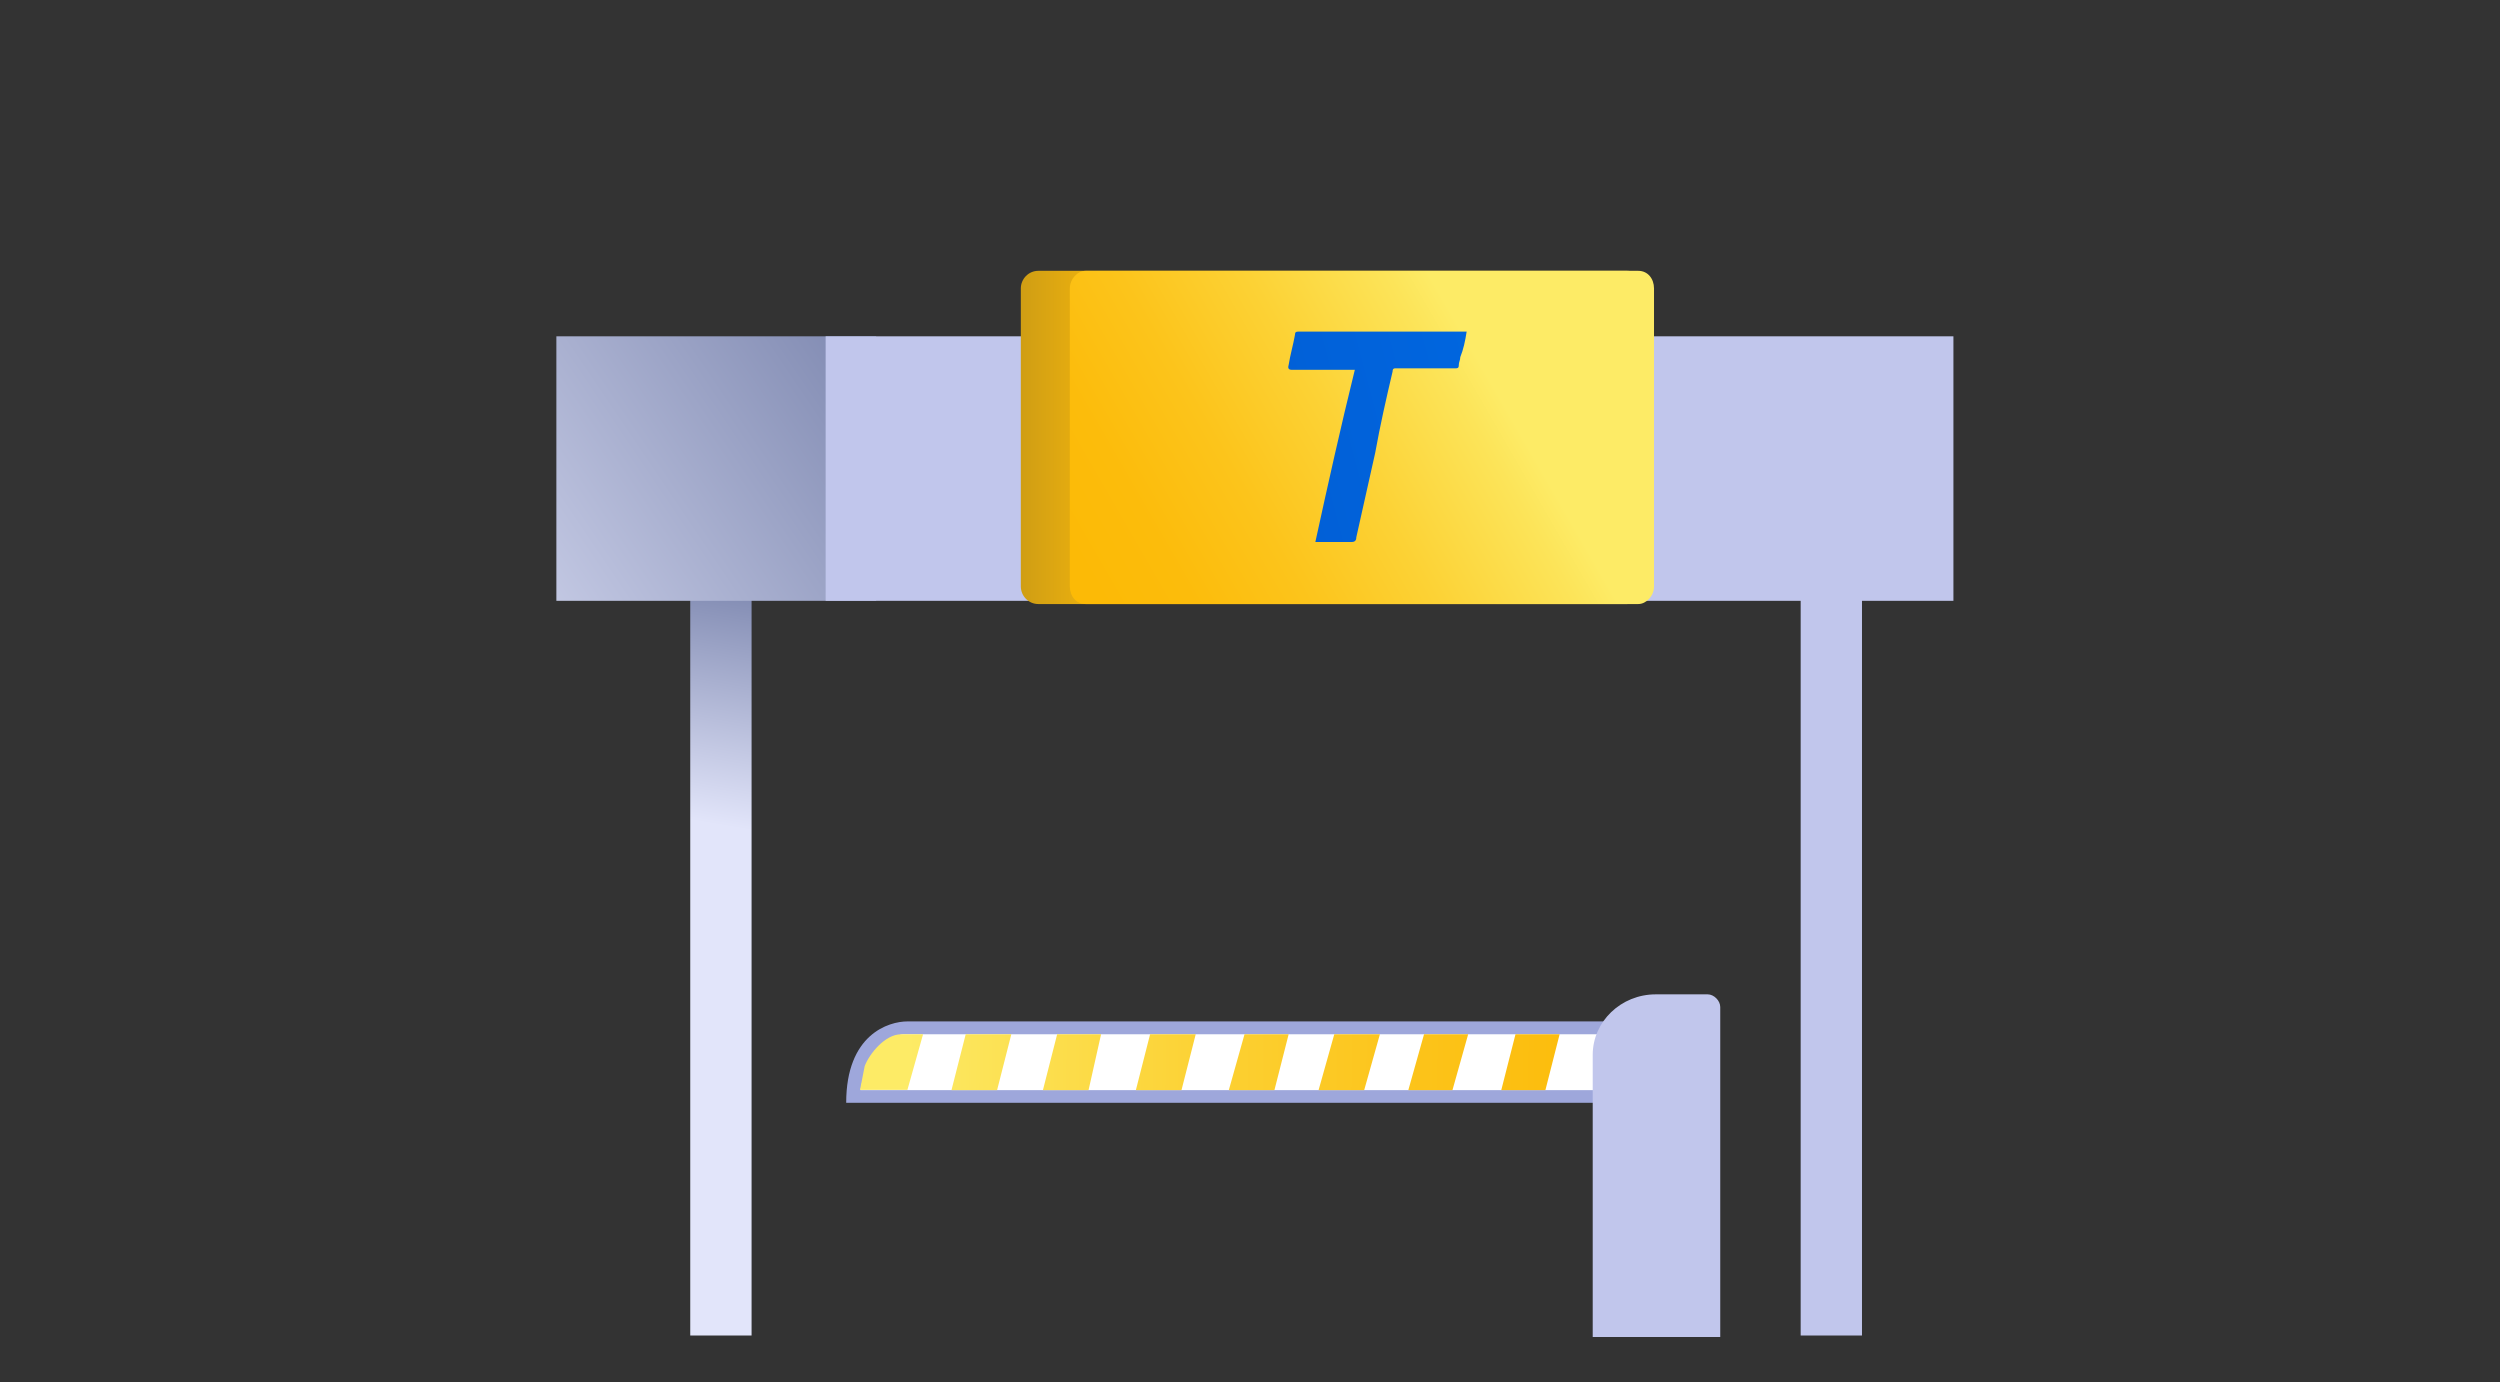 <svg width="255" height="141" viewBox="0 0 255 141" fill="none" xmlns="http://www.w3.org/2000/svg">
<rect x="0" y="0" width="255" height="141" fill="#333333" stroke="none"/>
<g clip-path="url(#clip0_16630_18974)">
<path d="M76.661 54.78H70.406V136.222H76.661V54.78Z" fill="url(#paint0_linear_16630_18974)"/>
<path d="M89.367 34.304H56.75V61.284H89.367V34.304Z" fill="url(#paint1_linear_16630_18974)"/>
<path d="M189.923 54.78H183.668V136.222H189.923V54.78Z" fill="#C1C6EC"/>
<path d="M199.249 34.304H84.215V61.284H199.249V34.304Z" fill="#C1C6EC"/>
<path d="M165.506 112.483H86.312C86.312 105.498 90.641 104.184 92.567 104.184H165.657L165.506 112.483Z" fill="#9EA7DB"/>
<path d="M164.556 111.191H87.766C87.917 110.381 88.242 109.089 88.891 108.104C89.54 106.811 91.467 105.498 92.094 105.498H164.556V111.191Z" fill="white"/>
<path fill-rule="evenodd" clip-rule="evenodd" d="M157.631 111.191L159.081 105.498H154.579L153.129 111.191H157.631ZM149.753 105.498L148.151 111.191H143.649L145.251 105.498H149.753ZM139.147 111.191L140.749 105.498H136.096L134.494 111.191H139.147ZM131.442 105.498L129.992 111.191H125.339L126.94 105.498H131.442ZM120.512 111.191L121.963 105.498H117.309L115.859 111.191H120.512ZM112.31 105.498L111.033 111.191H106.379L107.829 105.498H112.331H112.31ZM101.704 111.191L103.154 105.498H98.501L97.051 111.191H101.704ZM92.549 111.191L94.151 105.498H91.9C90.298 105.498 88.697 107.447 88.199 108.739L87.723 111.169H92.549V111.191Z" fill="url(#paint2_linear_16630_18974)"/>
<path d="M175.465 136.375V107.928V102.716C175.465 102.06 174.815 101.424 174.188 101.424H168.885C165.357 101.424 162.457 104.184 162.457 107.6V136.375H175.465Z" fill="#C1C6EC"/>
<path d="M165.982 27.625C166.956 27.625 167.757 28.435 167.757 29.421V59.816C167.757 60.802 166.956 61.612 165.982 61.612H105.9C104.926 61.612 104.125 60.802 104.125 59.816V29.421C104.125 28.435 104.926 27.625 105.9 27.625H165.982Z" fill="url(#paint3_linear_16630_18974)"/>
<path d="M167.108 27.625C168.082 27.625 168.709 28.435 168.709 29.421V59.816C168.709 60.802 167.908 61.612 167.108 61.612H110.727C109.753 61.612 109.125 60.802 109.125 59.816V29.421C109.125 28.435 109.926 27.625 110.727 27.625H167.108Z" fill="url(#paint4_linear_16630_18974)"/>
<path d="M149.598 33.823C149.446 34.808 149.273 35.619 148.948 36.429C148.948 36.757 148.797 36.911 148.797 37.239C148.797 37.568 148.645 37.568 148.472 37.568H142.369C142.217 37.568 142.044 37.568 142.044 37.896C141.395 40.655 140.767 43.414 140.269 46.196C139.62 49.13 138.992 51.889 138.343 54.802C138.343 55.13 138.192 55.284 137.867 55.284H134.166C135.443 49.437 136.742 43.59 138.192 37.721H131.764C131.446 37.721 131.338 37.56 131.439 37.239C131.59 36.254 131.915 35.137 132.088 34.151C132.088 33.823 132.24 33.823 132.564 33.823C138.192 33.823 143.97 33.823 149.598 33.823C149.497 33.721 149.497 33.721 149.598 33.823Z" fill="url(#paint5_linear_16630_18974)"/>
</g>
<defs>
<linearGradient id="paint0_linear_16630_18974" x1="79.41" y1="59.926" x2="75.247" y2="84.503" gradientUnits="userSpaceOnUse">
<stop stop-color="#7E88B0"/>
<stop offset="1" stop-color="#E2E5FA"/>
</linearGradient>
<linearGradient id="paint1_linear_16630_18974" x1="90.644" y1="35.662" x2="38.598" y2="70.745" gradientUnits="userSpaceOnUse">
<stop stop-color="#7E88B0"/>
<stop offset="1" stop-color="#E2E5FA"/>
</linearGradient>
<linearGradient id="paint2_linear_16630_18974" x1="176.872" y1="108.804" x2="92.549" y2="108.098" gradientUnits="userSpaceOnUse">
<stop stop-color="#FCBA06"/>
<stop offset="0.18" stop-color="#FCBC0B"/>
<stop offset="0.4" stop-color="#FCC41B"/>
<stop offset="0.65" stop-color="#FCD235"/>
<stop offset="0.92" stop-color="#FCE459"/>
<stop offset="1" stop-color="#FDEB66"/>
</linearGradient>
<linearGradient id="paint3_linear_16630_18974" x1="104.233" y1="44.618" x2="167.627" y2="44.618" gradientUnits="userSpaceOnUse">
<stop stop-color="#D09E14"/>
<stop offset="0.18" stop-color="#FCBC0B"/>
<stop offset="0.4" stop-color="#FCC41B"/>
<stop offset="0.65" stop-color="#FCD235"/>
<stop offset="0.92" stop-color="#FCE459"/>
<stop offset="1" stop-color="#FDEB66"/>
</linearGradient>
<linearGradient id="paint4_linear_16630_18974" x1="111.83" y1="60.605" x2="151.455" y2="37.775" gradientUnits="userSpaceOnUse">
<stop stop-color="#FCBA06"/>
<stop offset="0.18" stop-color="#FCBC0B"/>
<stop offset="0.4" stop-color="#FCC41B"/>
<stop offset="0.65" stop-color="#FCD235"/>
<stop offset="0.92" stop-color="#FCE459"/>
<stop offset="1" stop-color="#FDEB66"/>
</linearGradient>
<linearGradient id="paint5_linear_16630_18974" x1="126.288" y1="46.94" x2="258.085" y2="11.997" gradientUnits="userSpaceOnUse">
<stop stop-color="#015ED5"/>
<stop offset="0.29" stop-color="#006AE4"/>
<stop offset="0.53" stop-color="#0070EC"/>
<stop offset="0.6" stop-color="#0472EC"/>
<stop offset="0.68" stop-color="#117AEE"/>
<stop offset="0.76" stop-color="#2687F1"/>
<stop offset="0.84" stop-color="#4599F5"/>
<stop offset="0.92" stop-color="#6BB0FA"/>
<stop offset="0.99" stop-color="#90C6FF"/>
</linearGradient>
<clipPath id="clip0_16630_18974">
<rect width="255" height="141" fill="white"/>
</clipPath>
</defs>
</svg>
